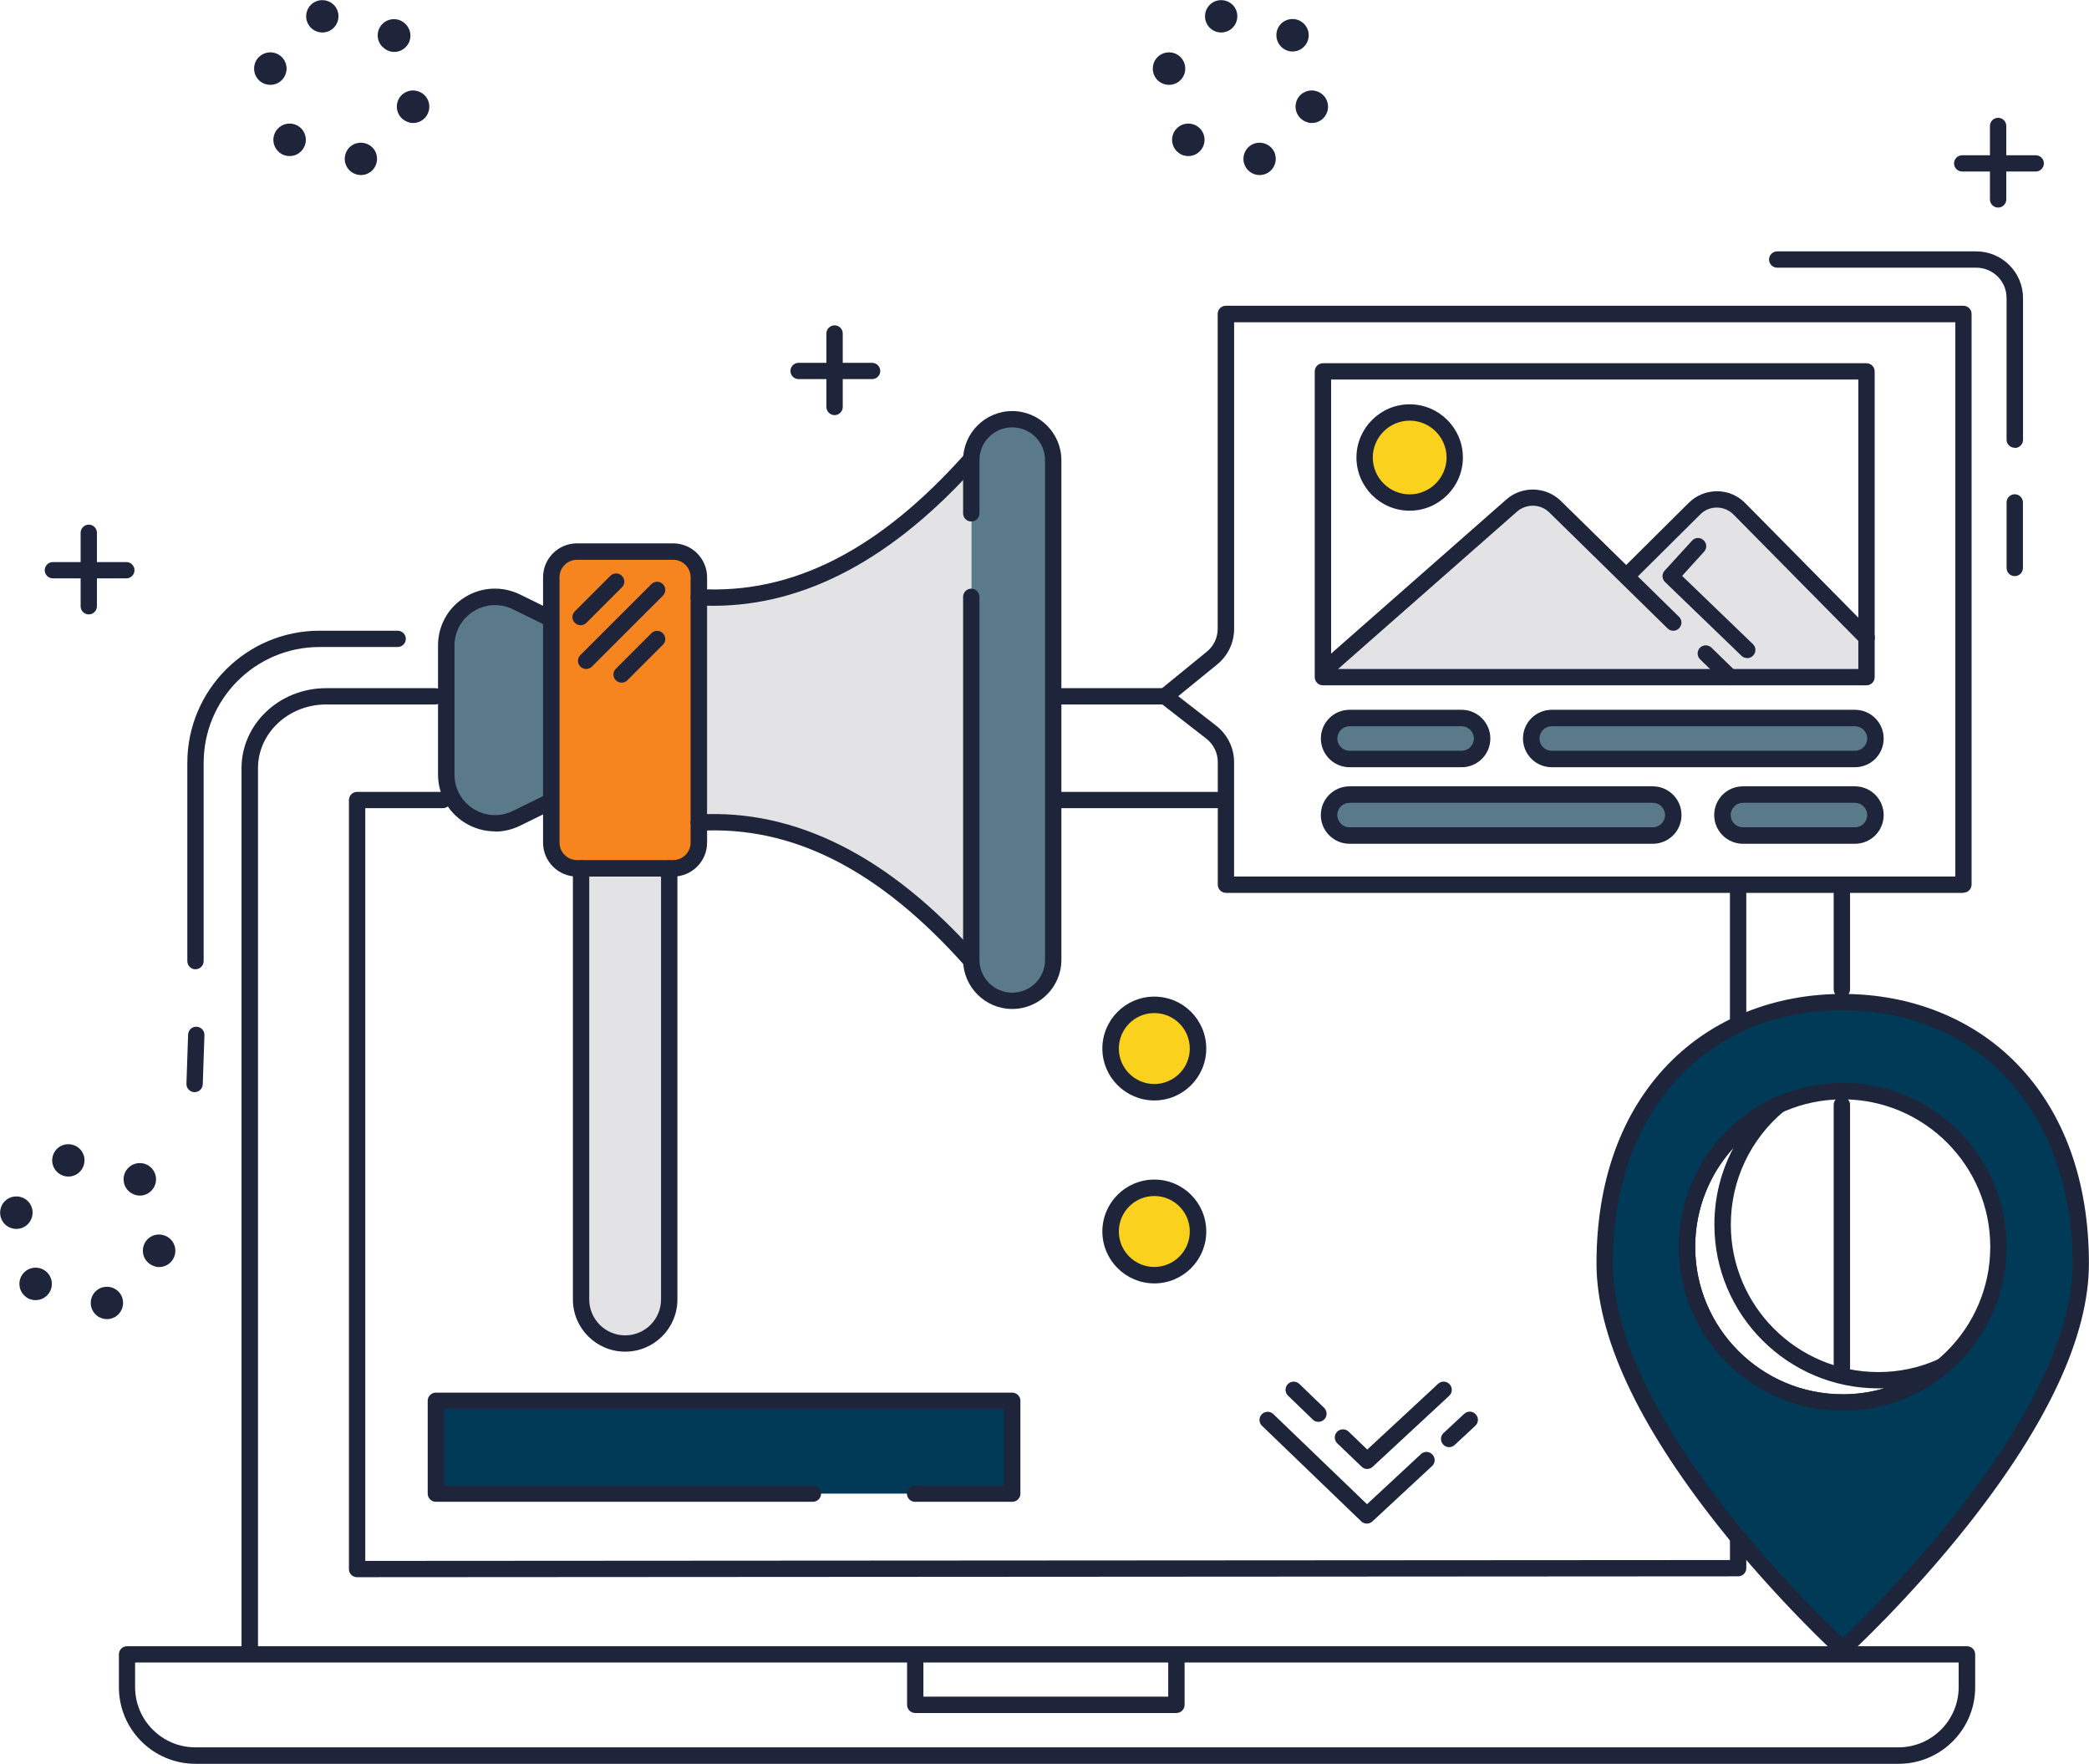 <?xml version="1.0" encoding="UTF-8"?>
<svg id="Layer_1" data-name="Layer 1" xmlns="http://www.w3.org/2000/svg" width="587.13" height="495.72" xmlns:xlink="http://www.w3.org/1999/xlink" viewBox="0 0 587.13 495.72">
  <defs>
    <clipPath id="clippath">
      <rect width="587.13" height="495.72" fill="none"/>
    </clipPath>
  </defs>
  <g clip-path="url(#clippath)" fill="none">
    <g>
      <path d="m228.48,419.78h-105.96v-26.1h161.99v26.1h-56.03Z" fill="#003a57"/>
      <path d="m324.43,306.95c6.77,0,12.27-5.49,12.27-12.26s-5.49-12.26-12.27-12.26-12.27,5.49-12.27,12.26,5.49,12.26,12.27,12.26Z" fill="#fad11c"/>
      <path d="m324.43,358.36c6.77,0,12.27-5.49,12.27-12.26s-5.49-12.26-12.27-12.26-12.27,5.49-12.27,12.26,5.49,12.26,12.27,12.26Z" fill="#fad11c"/>
      <path d="m189.19,155.04h-26.98c-4,0-7.24,3.24-7.24,7.24v74.55c0,4,3.24,7.24,7.24,7.24h26.98c4,0,7.24-3.24,7.24-7.24v-74.55c0-4-3.24-7.24-7.24-7.24Z" fill="#f6851f"/>
      <path d="m163.31,244.02v121.14c0,6.84,5.54,12.38,12.38,12.38s12.38-5.54,12.38-12.38v-121.14h-24.77Z" fill="#e3e3e5"/>
      <path d="m154.33,173.66l-9.18-4.51c-9.1-4.47-19.7,2.14-19.7,12.26v36.27c0,10.12,10.64,16.73,19.7,12.26l9.18-4.51v-51.77Z" fill="#5a7a8a"/>
      <path d="m272.99,144.28v-14.95c0-6.37,5.14-11.51,11.51-11.51s11.51,5.14,11.51,11.51v140.44c0,6.37-5.14,11.51-11.51,11.51s-11.51-5.14-11.51-11.51v-125.49Z" fill="#5a7a8a"/>
      <path d="m272.99,270.01c-23.34-26.22-48.67-40.38-76.56-38.76v-63.4c27.93,1.62,53.26-12.54,76.56-38.76v140.96-.04Z" fill="#e3e3e5"/>
      <path d="m410.8,213.33h-31.49c-3.17,0-5.78-2.57-5.78-5.77s2.57-5.77,5.78-5.77h31.49c3.17,0,5.78,2.57,5.78,5.77s-2.57,5.77-5.78,5.77Z" fill="#5a7a8a"/>
      <path d="m521.35,213.33h-85.23c-3.17,0-5.78-2.57-5.78-5.77s2.57-5.77,5.78-5.77h85.23c3.17,0,5.78,2.57,5.78,5.77s-2.57,5.77-5.78,5.77Z" fill="#5a7a8a"/>
      <path d="m489.85,223.34h31.49c3.17,0,5.78,2.57,5.78,5.77s-2.57,5.77-5.78,5.77h-31.49c-3.17,0-5.78-2.57-5.78-5.77s2.57-5.77,5.78-5.77Z" fill="#5a7a8a"/>
      <path d="m379.31,223.34h85.23c3.17,0,5.78,2.57,5.78,5.77s-2.57,5.77-5.78,5.77h-85.23c-3.17,0-5.78-2.57-5.78-5.77s2.57-5.77,5.78-5.77Z" fill="#5a7a8a"/>
      <path d="m396.2,141.19c6.99,0,12.66-5.67,12.66-12.66s-5.67-12.66-12.66-12.66-12.66,5.67-12.66,12.66,5.67,12.66,12.66,12.66Z" fill="#fad11c"/>
      <path d="m372.03,190.32l52.9-48.25c3.52-3.08,8.78-2.97,12.15.32l33.24,32.59,16.1,15.35h-114.39Z" fill="#e3e3e5"/>
      <path d="m457.13,161.92l19.11-18.98c3.52-3.48,9.18-3.48,12.66.04l35.73,36.19.2,11.11h-67.58l-.12-28.4v.04Z" fill="#e3e3e5"/>
      <path d="m517.91,281.64c-36.95,0-66.91,25.98-66.91,73.44s66.91,108.45,66.91,108.45c0,0,66.91-60.99,66.91-108.45s-29.95-73.44-66.91-73.44Zm0,112.52c-24.18,0-43.76-19.58-43.76-43.74s19.58-43.74,43.76-43.74,43.76,19.58,43.76,43.74-19.58,43.74-43.76,43.74Z" fill="#003a57"/>
      <path d="m561.59,58.34c-1.27,0-2.3-1.03-2.3-2.29v-20.65c0-1.27,1.03-2.29,2.3-2.29s2.29,1.03,2.29,2.29v20.65c0,1.27-1.03,2.29-2.29,2.29Z" fill="#1e243a"/>
      <path d="m572.15,48.21h-20.65c-1.27,0-2.3-1.03-2.3-2.29s1.03-2.29,2.3-2.29h20.65c1.27,0,2.3,1.03,2.3,2.29s-1.03,2.29-2.3,2.29Z" fill="#1e243a"/>
      <path d="m234.57,116.67c-1.27,0-2.3-1.03-2.3-2.29v-20.65c0-1.27,1.03-2.29,2.3-2.29s2.29,1.03,2.29,2.29v20.65c0,1.27-1.03,2.29-2.29,2.29Z" fill="#1e243a"/>
      <path d="m245.1,106.55h-20.65c-1.27,0-2.29-1.03-2.29-2.29s1.03-2.29,2.29-2.29h20.65c1.27,0,2.3,1.03,2.3,2.29s-1.03,2.29-2.3,2.29Z" fill="#1e243a"/>
      <path d="m24.95,172.68c-1.27,0-2.29-1.03-2.29-2.29v-20.65c0-1.27,1.03-2.29,2.29-2.29s2.29,1.03,2.29,2.29v20.65c0,1.27-1.03,2.29-2.29,2.29Z" fill="#1e243a"/>
      <path d="m35.51,162.55H14.86c-1.27,0-2.29-1.03-2.29-2.29s1.03-2.29,2.29-2.29h20.65c1.27,0,2.29,1.03,2.29,2.29s-1.03,2.29-2.29,2.29Z" fill="#1e243a"/>
      <path d="m349.63,45.84c-.63-2.45.79-4.94,3.2-5.58,2.45-.63,4.95.79,5.58,3.2.63,2.45-.79,4.94-3.2,5.58-.4.12-.79.16-1.19.16-2.02,0-3.84-1.34-4.39-3.36Zm-18.87-3.32c-1.78-1.78-1.78-4.67,0-6.45,1.78-1.78,4.67-1.78,6.45,0,1.78,1.78,1.78,4.67,0,6.45-.91.91-2.06,1.34-3.24,1.34s-2.33-.44-3.2-1.34Zm36.76-8.15c-2.45-.63-3.88-3.16-3.24-5.58.63-2.41,3.16-3.88,5.58-3.2,2.45.63,3.88,3.12,3.24,5.58-.55,2.06-2.37,3.4-4.39,3.4-.4,0-.79-.04-1.19-.16v-.04Zm-40.12-10.68c-2.45-.63-3.88-3.12-3.24-5.58.63-2.45,3.13-3.88,5.58-3.24,2.41.63,3.88,3.12,3.24,5.58-.55,2.06-2.37,3.4-4.39,3.4-.4,0-.79-.04-1.19-.16Zm32.72-10.52l-.08-.08c-1.74-1.78-1.74-4.63,0-6.41,1.78-1.78,4.67-1.78,6.45,0,1.78,1.78,1.78,4.67,0,6.45-.91.91-2.06,1.34-3.2,1.34s-2.33-.44-3.2-1.34l.04.04Zm-21.29-7.4c-.63-2.45.79-4.94,3.2-5.58,2.45-.63,4.95.79,5.58,3.2.63,2.45-.79,4.94-3.2,5.58-.4.12-.79.16-1.19.16-2.02,0-3.84-1.34-4.39-3.36Z" fill="#1e243a"/>
      <path d="m97.04,45.84c-.63-2.45.79-4.94,3.2-5.58,2.45-.63,4.95.79,5.58,3.2.63,2.45-.79,4.94-3.2,5.58-.4.12-.79.16-1.19.16-2.02,0-3.84-1.34-4.39-3.36Zm-18.87-3.32c-1.78-1.78-1.78-4.67,0-6.45,1.78-1.78,4.67-1.78,6.45,0,1.78,1.78,1.78,4.67,0,6.45-.91.91-2.06,1.34-3.24,1.34s-2.33-.44-3.2-1.34Zm36.76-8.15c-2.45-.63-3.88-3.16-3.24-5.58.63-2.41,3.17-3.88,5.58-3.2,2.45.63,3.88,3.12,3.24,5.58-.55,2.06-2.37,3.4-4.39,3.4-.4,0-.79-.04-1.19-.16v-.04Zm-40.12-10.68c-2.45-.63-3.88-3.12-3.24-5.58.63-2.45,3.17-3.88,5.58-3.24,2.45.63,3.88,3.12,3.24,5.58-.55,2.06-2.37,3.4-4.39,3.4-.4,0-.79-.04-1.15-.16h-.04Zm32.68-10.52c-1.78-1.78-1.78-4.67,0-6.45,1.78-1.78,4.67-1.78,6.45,0,0,0,0,.04.08.08,1.78,1.78,1.78,4.67,0,6.45-.91.91-2.06,1.34-3.2,1.34s-2.33-.44-3.2-1.34l-.12-.08Zm-21.29-7.4c-.63-2.45.79-4.94,3.2-5.58,2.45-.63,4.95.79,5.58,3.2.63,2.45-.79,4.94-3.2,5.58-.4.12-.79.16-1.19.16-2.02,0-3.84-1.34-4.39-3.36Z" fill="#1e243a"/>
      <path d="m25.66,367.38c-.63-2.45.79-4.94,3.2-5.58,2.45-.63,4.95.79,5.58,3.2.63,2.45-.79,4.94-3.2,5.58-.4.12-.79.16-1.19.16-2.02,0-3.84-1.35-4.39-3.36Zm-18.87-3.32c-1.78-1.78-1.78-4.67,0-6.45,1.78-1.78,4.67-1.78,6.45,0,1.78,1.78,1.78,4.67,0,6.45-.91.91-2.06,1.34-3.24,1.34s-2.33-.43-3.2-1.34Zm36.76-8.15c-2.45-.63-3.88-3.16-3.24-5.58.63-2.45,3.17-3.88,5.58-3.2,2.45.63,3.88,3.12,3.24,5.58-.55,2.06-2.37,3.4-4.39,3.4-.4,0-.79-.04-1.19-.16v-.04Zm-40.12-10.68c-2.45-.63-3.88-3.12-3.24-5.58.63-2.45,3.13-3.88,5.58-3.24,2.45.63,3.88,3.12,3.24,5.58-.55,2.06-2.37,3.4-4.39,3.4-.4,0-.79-.04-1.19-.16Zm32.72-10.48l-.08-.08c-1.78-1.78-1.78-4.67,0-6.45s4.67-1.78,6.45,0c1.78,1.78,1.78,4.67,0,6.45-.91.91-2.06,1.35-3.2,1.35s-2.29-.44-3.2-1.31l.04.04Zm-21.33-7.44c-.63-2.45.79-4.94,3.2-5.58,2.45-.63,4.95.79,5.58,3.2.63,2.45-.79,4.94-3.2,5.58-.4.12-.79.16-1.19.16-2.02,0-3.84-1.34-4.39-3.36Z" fill="#1e243a"/>
      <path d="m533.58,495.72H54.94c-11.87,0-21.52-9.65-21.52-21.51v-9.25c0-1.27,1.03-2.29,2.29-2.29h517.13c1.27,0,2.3,1.03,2.3,2.29v9.25c0,11.86-9.65,21.51-21.52,21.51h-.04Zm-495.61-28.48v6.92c0,9.33,7.6,16.93,16.93,16.93h478.67c9.34,0,16.93-7.59,16.93-16.93v-6.92H37.97Z" fill="#1e243a"/>
      <path d="m330.64,481.44h-73.4c-1.27,0-2.3-1.03-2.3-2.29v-13.57c0-1.27,1.03-2.29,2.3-2.29s2.29,1.03,2.29,2.29v11.27h68.81v-11.27c0-1.27,1.03-2.29,2.3-2.29s2.3,1.03,2.3,2.29v13.57c0,1.26-1.03,2.29-2.3,2.29Z" fill="#1e243a"/>
      <path d="m517.67,386.76c-1.27,0-2.3-1.03-2.3-2.29v-73.96c0-1.27,1.03-2.29,2.3-2.29s2.3,1.03,2.3,2.29v73.96c0,1.27-1.03,2.29-2.3,2.29Z" fill="#1e243a"/>
      <path d="m517.67,280.37c-1.27,0-2.3-1.03-2.3-2.29v-28.28c0-1.27,1.03-2.29,2.3-2.29s2.3,1.03,2.3,2.29v28.28c0,1.27-1.03,2.29-2.3,2.29Z" fill="#1e243a"/>
      <path d="m326.64,197.99h-28.33c-1.27,0-2.3-1.03-2.3-2.29s1.03-2.29,2.3-2.29h28.33c1.27,0,2.3,1.03,2.3,2.29s-1.03,2.29-2.3,2.29Z" fill="#1e243a"/>
      <path d="m70.17,465.86c-1.27,0-2.29-1.03-2.29-2.29v-247.66c0-12.42,10.64-22.5,23.78-22.5h30.7c1.27,0,2.3,1.03,2.3,2.29s-1.03,2.29-2.3,2.29h-30.7c-10.56,0-19.15,8.03-19.15,17.92v247.66c0,1.27-1.03,2.29-2.3,2.29h-.04Z" fill="#1e243a"/>
      <path d="m488.51,289.31c-1.27,0-2.3-1.03-2.3-2.29v-37.22c0-1.27,1.03-2.29,2.3-2.29s2.3,1.03,2.3,2.29v37.22c0,1.27-1.03,2.29-2.3,2.29Z" fill="#1e243a"/>
      <path d="m342.71,227.14h-44.39c-1.27,0-2.3-1.03-2.3-2.29s1.03-2.29,2.3-2.29h44.39c1.27,0,2.3,1.03,2.3,2.29s-1.03,2.29-2.3,2.29Z" fill="#1e243a"/>
      <path d="m100.36,443.28c-.59,0-1.19-.24-1.62-.67-.44-.43-.67-1.03-.67-1.62v-216.14c0-1.27,1.03-2.29,2.29-2.29h24.1c1.27,0,2.3,1.03,2.3,2.29s-1.03,2.29-2.3,2.29h-21.8v211.55l383.56-.24v-5.38c0-1.27,1.03-2.29,2.3-2.29s2.29,1.03,2.29,2.29v7.67c0,1.27-1.03,2.29-2.29,2.29l-388.15.24Z" fill="#1e243a"/>
      <path d="m517.91,465.82c-.55,0-1.11-.2-1.54-.59-.16-.16-17.05-15.62-33.71-36.7-22.51-28.52-33.95-53.23-33.95-73.44,0-23.14,7-42.52,20.26-56.12,12.31-12.66,29.71-19.62,48.94-19.62s36.64,6.96,48.94,19.62c13.25,13.61,20.26,32.98,20.26,56.12,0,20.21-11.43,44.93-33.95,73.44-16.66,21.08-33.55,36.54-33.71,36.7-.44.4-.99.59-1.54.59Zm0-181.89c-38.66,0-64.61,28.59-64.61,71.15s54.6,95.79,64.61,105.28c9.97-9.49,64.61-63.36,64.61-105.28s-25.96-71.15-64.61-71.15Z" fill="#1e243a"/>
      <path d="m517.91,396.45c-25.4,0-46.05-20.65-46.05-46.04s20.65-46.04,46.05-46.04,46.06,20.65,46.06,46.04-20.65,46.04-46.06,46.04Zm0-87.48c-22.87,0-41.47,18.59-41.47,41.45s18.6,41.45,41.47,41.45,41.47-18.59,41.47-41.45-18.6-41.45-41.47-41.45Z" fill="#1e243a"/>
      <path d="m517.91,396.45c-25.4,0-46.05-20.65-46.05-46.04,0-18.07,10.64-34.53,27.14-42,1.07-.47,2.3-.12,2.89.87.59.99.4,2.25-.47,3.01-9.5,7.91-14.96,19.54-14.96,31.88,0,22.86,18.6,41.45,41.47,41.45,5.93,0,11.63-1.23,17.01-3.68,1.07-.47,2.3-.12,2.89.87s.4,2.25-.48,3.01c-8.27,6.88-18.71,10.64-29.44,10.64Zm-30.7-73.88c-6.81,7.47-10.76,17.36-10.76,27.84,0,22.86,18.6,41.45,41.47,41.45,3.96,0,7.87-.55,11.63-1.66h-1.66c-25.4,0-46.05-20.65-46.05-46.04,0-7.63,1.86-15.03,5.38-21.59Z" fill="#1e243a"/>
      <path d="m189.19,246.36h-27.02c-5.26,0-9.54-4.27-9.54-9.53v-74.59c0-5.26,4.27-9.53,9.54-9.53h27.02c5.26,0,9.54,4.27,9.54,9.53v74.59c0,5.26-4.27,9.53-9.54,9.53Zm-27.02-89.03c-2.73,0-4.91,2.21-4.91,4.9v74.59c0,2.73,2.22,4.9,4.91,4.9h27.02c2.73,0,4.91-2.21,4.91-4.9v-74.59c0-2.73-2.22-4.9-4.91-4.9h-27.02Z" fill="#1e243a"/>
      <path d="m175.7,379.88c-8.11,0-14.68-6.57-14.68-14.67v-121.14c0-1.26,1.03-2.29,2.3-2.29s2.29,1.03,2.29,2.29v121.14c0,5.54,4.51,10.09,10.09,10.09s10.09-4.51,10.09-10.09v-121.14c0-1.26,1.03-2.29,2.3-2.29s2.3,1.03,2.3,2.29v121.14c0,8.11-6.57,14.67-14.68,14.67Z" fill="#1e243a"/>
      <path d="m139.1,233.66c-2.93,0-5.86-.83-8.43-2.41-4.71-2.93-7.56-7.99-7.56-13.57v-36.27c0-5.58,2.81-10.64,7.56-13.57,4.71-2.93,10.52-3.2,15.51-.75l9.18,4.51c1.15.55,1.62,1.94,1.07,3.08-.55,1.15-1.94,1.62-3.09,1.07l-9.18-4.51c-3.56-1.74-7.68-1.54-11.04.55-3.36,2.1-5.38,5.7-5.38,9.65v36.27c0,3.96,2.02,7.55,5.38,9.65,3.36,2.1,7.48,2.29,11.04.55l9.18-4.51c1.15-.55,2.53-.08,3.09,1.07.55,1.15.08,2.53-1.07,3.08l-9.18,4.51c-2.26,1.11-4.67,1.66-7.08,1.66v-.08Z" fill="#1e243a"/>
      <path d="m284.5,283.57c-7.64,0-13.81-6.21-13.81-13.8v-102.04c0-1.27,1.03-2.29,2.29-2.29s2.3,1.03,2.3,2.29v102.04c0,5.06,4.11,9.22,9.22,9.22s9.22-4.11,9.22-9.22v-140.44c0-5.06-4.11-9.22-9.22-9.22s-9.22,4.11-9.22,9.22v14.95c0,1.27-1.03,2.29-2.3,2.29s-2.29-1.03-2.29-2.29v-14.95c0-7.63,6.21-13.8,13.81-13.8s13.81,6.21,13.81,13.8v140.44c0,7.63-6.21,13.8-13.81,13.8Z" fill="#1e243a"/>
      <path d="m200.62,170.26c-1.46,0-2.89-.04-4.35-.12-1.27-.08-2.26-1.15-2.18-2.41.08-1.27,1.15-2.25,2.41-2.18,26.19,1.5,50.61-10.92,74.74-38.01.83-.95,2.29-1.03,3.24-.2.95.83,1.03,2.29.2,3.24-23.46,26.34-48.35,39.67-74.11,39.67h.04Z" fill="#1e243a"/>
      <path d="m272.99,272.3c-.63,0-1.27-.28-1.74-.79-24.1-27.09-48.55-39.51-74.74-38.01-1.27.08-2.37-.91-2.41-2.18-.08-1.27.91-2.37,2.18-2.41,27.3-1.58,53.69,11.71,78.42,39.55.83.95.75,2.41-.2,3.24-.44.4-.99.59-1.54.59h.04Z" fill="#1e243a"/>
      <path d="m163.19,175.72c-.59,0-1.19-.24-1.62-.67-.91-.91-.91-2.37,0-3.24l9.97-9.97c.91-.91,2.37-.91,3.24,0,.91.91.91,2.37,0,3.24l-9.97,9.97c-.44.44-1.03.67-1.62.67Z" fill="#1e243a"/>
      <path d="m174.71,191.86c-.59,0-1.19-.24-1.62-.67-.91-.91-.91-2.37,0-3.24l9.97-9.97c.91-.91,2.37-.91,3.24,0,.91.91.91,2.37,0,3.24l-9.97,9.97c-.44.44-1.03.67-1.62.67Z" fill="#1e243a"/>
      <path d="m164.74,188.02c-.59,0-1.19-.24-1.62-.67-.91-.91-.91-2.37,0-3.24l19.94-19.93c.91-.91,2.37-.91,3.24,0,.91.91.91,2.37,0,3.24l-19.94,19.93c-.44.44-1.03.67-1.62.67Z" fill="#1e243a"/>
      <path d="m324.43,309.28c-8.03,0-14.6-6.53-14.6-14.59s6.53-14.59,14.6-14.59,14.6,6.53,14.6,14.59-6.53,14.59-14.6,14.59Zm0-24.56c-5.5,0-9.97,4.47-9.97,9.97s4.47,9.97,9.97,9.97,9.97-4.47,9.97-9.97-4.47-9.97-9.97-9.97Z" fill="#1e243a"/>
      <path d="m324.43,360.7c-8.03,0-14.6-6.53-14.6-14.59s6.53-14.59,14.6-14.59,14.6,6.53,14.6,14.59-6.53,14.59-14.6,14.59Zm0-24.56c-5.5,0-9.97,4.47-9.97,9.97s4.47,9.97,9.97,9.97,9.97-4.47,9.97-9.97-4.47-9.97-9.97-9.97Z" fill="#1e243a"/>
      <path d="m370.56,399.61c-.59,0-1.15-.2-1.58-.63l-6.96-6.72c-.91-.87-.95-2.33-.08-3.24.87-.91,2.33-.95,3.24-.08l6.96,6.72c.91.87.95,2.33.08,3.24-.44.47-1.07.71-1.66.71Z" fill="#1e243a"/>
      <path d="m384.29,412.86c-.59,0-1.15-.2-1.58-.63l-6.85-6.57c-.91-.87-.95-2.33-.08-3.24.87-.91,2.33-.95,3.24-.08l5.26,5.06,19.9-18.47c.95-.87,2.37-.83,3.24.12.87.95.83,2.37-.12,3.24l-21.48,19.93c-.44.4-.99.63-1.58.63h.04Z" fill="#1e243a"/>
      <path d="m384.17,428.21c-.59,0-1.15-.2-1.58-.63l-27.89-26.85c-.91-.87-.95-2.33-.08-3.24.87-.91,2.33-.95,3.24-.08l26.35,25.35,15.15-14.08c.95-.87,2.37-.83,3.24.12.87.95.83,2.37-.12,3.24l-16.74,15.54c-.44.4-.99.63-1.58.63Z" fill="#1e243a"/>
      <path d="m407.32,406.73c-.63,0-1.23-.24-1.7-.75-.87-.95-.83-2.37.12-3.24l5.78-5.38c.95-.87,2.37-.83,3.24.12.87.95.83,2.37-.12,3.24l-5.78,5.38c-.44.4-.99.63-1.58.63h.04Z" fill="#1e243a"/>
      <path d="m284.5,422.08h-27.3c-1.27,0-2.3-1.03-2.3-2.29s1.03-2.29,2.3-2.29h24.97v-21.48H124.81v21.48h103.66c1.27,0,2.3,1.03,2.3,2.29s-1.03,2.29-2.3,2.29h-105.96c-1.27,0-2.3-1.03-2.3-2.29v-26.1c0-1.27,1.03-2.29,2.3-2.29h161.99c1.27,0,2.29,1.03,2.29,2.29v26.1c0,1.27-1.03,2.29-2.29,2.29Z" fill="#1e243a"/>
      <path d="m54.94,272.42c-1.27,0-2.29-1.03-2.29-2.29v-55.73c0-20.49,16.66-37.14,37.15-37.14h21.96c1.27,0,2.3,1.03,2.3,2.29s-1.03,2.29-2.3,2.29h-21.96c-17.96,0-32.56,14.59-32.56,32.55v55.73c0,1.27-1.03,2.29-2.29,2.29Z" fill="#1e243a"/>
      <path d="m54.7,306.95h-.08c-1.27-.04-2.26-1.11-2.22-2.37l.47-13.8c.04-1.27,1.11-2.29,2.37-2.21,1.27.04,2.26,1.11,2.22,2.37l-.47,13.8c-.04,1.23-1.07,2.21-2.29,2.21Z" fill="#1e243a"/>
      <path d="m524.59,192.61h-152.77c-1.27,0-2.3-1.03-2.3-2.29v-85.94c0-1.27,1.03-2.29,2.3-2.29h152.77c1.27,0,2.3,1.03,2.3,2.29v85.94c0,1.27-1.03,2.29-2.3,2.29Zm-150.47-4.59h148.18v-81.35h-148.18v81.35Z" fill="#1e243a"/>
      <path d="m486.25,192.61c-.59,0-1.15-.2-1.62-.67l-6.81-6.64c-.91-.87-.91-2.33-.04-3.24.87-.91,2.33-.91,3.24-.04l6.81,6.64c.91.87.91,2.33.04,3.24-.44.47-1.07.71-1.66.71h.04Z" fill="#1e243a"/>
      <path d="m373.57,189.56c-.63,0-1.27-.28-1.74-.79-.83-.95-.75-2.41.2-3.24l51.36-45.17c4.39-3.84,11.08-3.68,15.27.4l33.24,32.59c.91.91.91,2.33,0,3.24-.91.91-2.33.91-3.24,0l-33.24-32.59c-2.45-2.41-6.41-2.49-9.02-.24l-51.36,45.17c-.44.4-.99.59-1.5.59l.04.04Z" fill="#1e243a"/>
      <path d="m524.59,181.49c-.59,0-1.19-.24-1.62-.67l-35.73-36.19c-1.27-1.27-2.93-1.98-4.71-1.98s-3.44.67-4.67,1.94l-19.11,18.98c-.91.91-2.37.91-3.25,0-.91-.91-.91-2.37,0-3.24l19.11-18.98c2.14-2.14,4.95-3.28,7.99-3.28s5.82,1.19,7.95,3.36l35.73,36.19c.91.91.87,2.37,0,3.24-.44.44-1.03.67-1.62.67l-.08-.04Z" fill="#1e243a"/>
      <path d="m396.2,143.53c-8.27,0-14.96-6.72-14.96-14.95s6.73-14.95,14.96-14.95,14.96,6.72,14.96,14.95-6.73,14.95-14.96,14.95Zm0-25.31c-5.7,0-10.37,4.67-10.37,10.36s4.67,10.36,10.37,10.36,10.37-4.67,10.37-10.36-4.67-10.36-10.37-10.36Z" fill="#1e243a"/>
      <path d="m551.85,250.94h-207.29c-1.27,0-2.29-1.03-2.29-2.29v-34.45c0-2.61-1.19-5.02-3.24-6.61l-12.98-10.09c-.55-.43-.87-1.11-.87-1.78,0-.71.32-1.38.83-1.82l13.14-10.72c1.98-1.58,3.09-3.96,3.09-6.49v-88.47c0-1.27,1.03-2.29,2.3-2.29h207.29c1.27,0,2.3,1.03,2.3,2.29v160.38c0,1.26-1.03,2.29-2.3,2.29l.04.04Zm-204.99-4.59h202.7V90.57h-202.7v86.14c0,3.92-1.74,7.59-4.79,10.05l-10.92,8.9,10.68,8.31c3.16,2.49,5.02,6.21,5.02,10.24v32.15Z" fill="#1e243a"/>
      <path d="m410.8,215.63h-31.49c-4.43,0-8.07-3.6-8.07-8.07s3.6-8.07,8.07-8.07h31.49c4.43,0,8.07,3.6,8.07,8.07s-3.6,8.07-8.07,8.07Zm-31.49-11.51c-1.9,0-3.44,1.54-3.44,3.44s1.54,3.44,3.44,3.44h31.49c1.9,0,3.44-1.54,3.44-3.44s-1.54-3.44-3.44-3.44h-31.49Z" fill="#1e243a"/>
      <path d="m521.35,215.63h-85.23c-4.43,0-8.07-3.6-8.07-8.07s3.6-8.07,8.07-8.07h85.23c4.43,0,8.07,3.6,8.07,8.07s-3.6,8.07-8.07,8.07Zm-85.23-11.51c-1.9,0-3.44,1.54-3.44,3.44s1.54,3.44,3.44,3.44h85.23c1.9,0,3.44-1.54,3.44-3.44s-1.54-3.44-3.44-3.44h-85.23Z" fill="#1e243a"/>
      <path d="m521.35,237.14h-31.49c-4.43,0-8.07-3.6-8.07-8.07s3.6-8.07,8.07-8.07h31.49c4.43,0,8.07,3.6,8.07,8.07s-3.6,8.07-8.07,8.07Zm-31.49-11.51c-1.9,0-3.44,1.54-3.44,3.44s1.54,3.44,3.44,3.44h31.49c1.9,0,3.44-1.54,3.44-3.44s-1.54-3.44-3.44-3.44h-31.49Z" fill="#1e243a"/>
      <path d="m464.53,237.14h-85.23c-4.43,0-8.07-3.6-8.07-8.07s3.6-8.07,8.07-8.07h85.23c4.43,0,8.07,3.6,8.07,8.07s-3.6,8.07-8.07,8.07Zm-85.23-11.51c-1.9,0-3.44,1.54-3.44,3.44s1.54,3.44,3.44,3.44h85.23c1.9,0,3.44-1.54,3.44-3.44s-1.54-3.44-3.44-3.44h-85.23Z" fill="#1e243a"/>
      <path d="m491.04,184.94c-.59,0-1.15-.2-1.58-.63l-21.48-20.72c-.91-.87-.95-2.29-.12-3.2l7.68-8.42c.87-.95,2.29-1.03,3.24-.16.95.87,1.03,2.29.16,3.24l-6.17,6.8,19.9,19.18c.91.87.95,2.33.04,3.24-.44.47-1.07.71-1.66.71v-.04Z" fill="#1e243a"/>
      <path d="m566.26,125.85c-1.27,0-2.3-1.03-2.3-2.29v-39.83c0-4.71-3.84-8.5-8.51-8.5h-55.95c-1.27,0-2.3-1.03-2.3-2.29s1.03-2.29,2.3-2.29h55.95c7.24,0,13.14,5.89,13.14,13.13v39.83c0,1.27-1.03,2.29-2.3,2.29l-.04-.04Z" fill="#1e243a"/>
      <path d="m566.26,161.92c-1.27,0-2.29-1.03-2.29-2.29v-18.43c0-1.27,1.03-2.29,2.29-2.29s2.3,1.03,2.3,2.29v18.43c0,1.27-1.03,2.29-2.3,2.29Z" fill="#1e243a"/>
    </g>
  </g>
</svg>